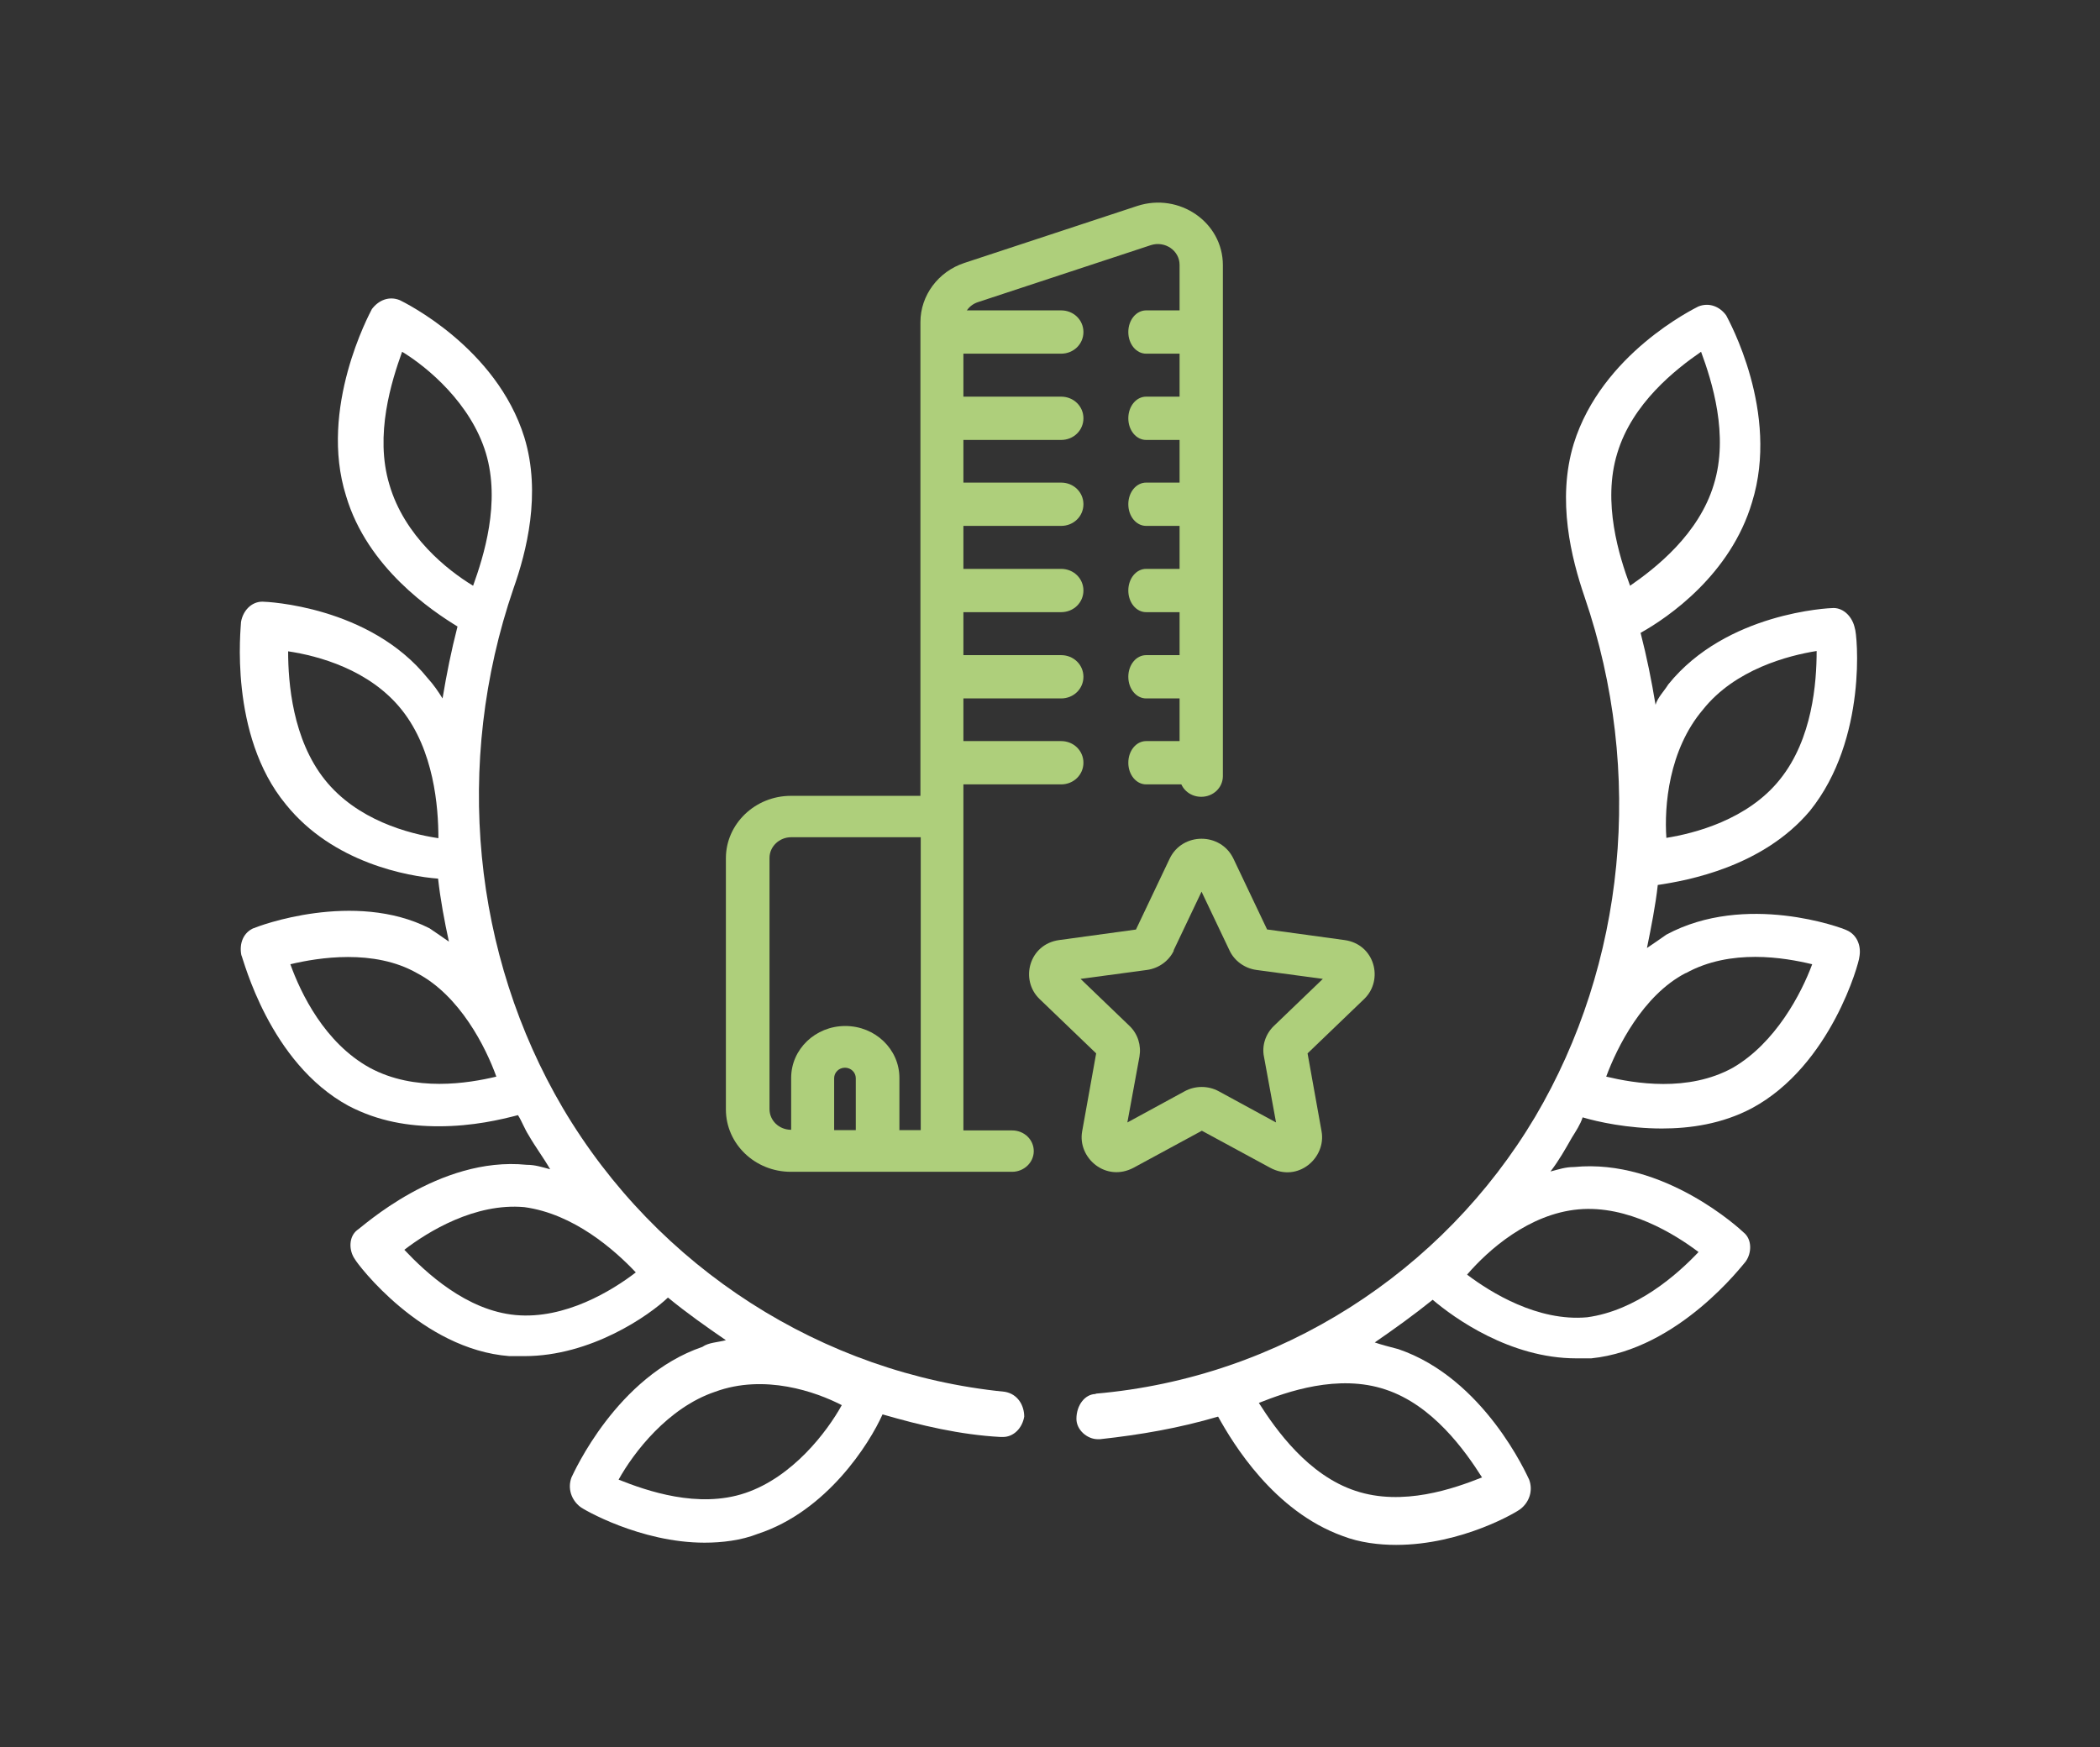 <?xml version="1.0" encoding="UTF-8"?>
<svg id="_Слой_1" data-name="Слой_1" xmlns="http://www.w3.org/2000/svg" viewBox="0 0 65.96 54.89">
  <rect x="0" y="0" width="65.96" height="54.89" fill="#333333" stroke="none"/>
  <defs>
    <style>
      .cls-1 {
        fill-rule: evenodd;
      }

      .cls-1, .cls-2 {
        fill: #aecf7b;
      }

      .cls-3 {
        fill: #fff;
      }
    </style>
  </defs>
  <path class="cls-2" d="M37.68,23.28c.31,0,.56.3.56.68s-.25.68-.56.68h-1.68c-.31,0-.56-.3-.56-.68s.25-.68.56-.68h1.68Z"/>
  <path class="cls-2" d="M37.68,20.58c.31,0,.56.3.56.68s-.25.68-.56.68h-1.68c-.31,0-.56-.3-.56-.68s.25-.68.56-.68h1.68Z"/>
  <path class="cls-2" d="M37.68,17.87c.31,0,.56.3.56.68s-.25.68-.56.68h-1.68c-.31,0-.56-.3-.56-.68s.25-.68.56-.68h1.68Z"/>
  <path class="cls-2" d="M37.68,15.16c.31,0,.56.3.56.68s-.25.68-.56.68h-1.68c-.31,0-.56-.3-.56-.68s.25-.68.56-.68h1.68Z"/>
  <path class="cls-2" d="M37.68,12.46c.31,0,.56.3.56.68s-.25.68-.56.68h-1.68c-.31,0-.56-.3-.56-.68s.25-.68.56-.68h1.68Z"/>
  <path class="cls-2" d="M37.68,9.75c.31,0,.56.3.56.68s-.25.68-.56.68h-1.68c-.31,0-.56-.3-.56-.68s.25-.68.56-.68h1.68Z"/>
  <g>
    <path class="cls-3" d="M7.98,29.15c-.34.14-.47.49-.4.85.07.14.88,3.39,3.37,4.74.94.49,1.89.64,2.83.64,1.08,0,1.95-.21,2.49-.35.13.21.2.42.34.64.2.35.47.71.67,1.06-.27-.07-.47-.14-.74-.14-2.76-.28-5.19,1.98-5.32,2.05-.27.21-.27.64-.07.92.07.14,2.09,2.83,4.85,3.04h.47c2.09,0,3.91-1.27,4.51-1.84.61.5,1.21.92,1.82,1.34-.27.07-.54.07-.74.21-2.69.92-4.04,3.96-4.11,4.1-.13.35,0,.71.27.92.07.07,1.89,1.13,3.91,1.13.54,0,1.15-.07,1.68-.28,2.16-.71,3.5-2.83,3.91-3.75,1.21.35,2.43.64,3.71.71h.07c.34,0,.61-.28.67-.64,0-.35-.2-.71-.61-.78-5.73-.57-10.91-3.89-13.88-8.91-2.83-4.81-3.44-10.82-1.55-16.33.4-1.13.88-2.97.34-4.74-.88-2.83-3.77-4.24-3.91-4.31-.34-.14-.67,0-.88.28-.07.14-1.68,3.11-.81,5.87.67,2.26,2.7,3.61,3.5,4.1-.2.78-.34,1.48-.47,2.26-.13-.21-.27-.42-.47-.64-1.82-2.26-5.05-2.4-5.19-2.4-.34,0-.61.28-.67.64,0,.14-.4,3.54,1.41,5.73,1.48,1.84,3.84,2.26,4.78,2.33.07.64.2,1.34.34,1.98-.2-.14-.4-.28-.61-.42-2.36-1.2-5.39-.07-5.52,0ZM26.44,44.14c-.47.85-1.55,2.26-3.03,2.76-1.48.5-3.1-.07-3.98-.42.47-.85,1.55-2.26,3.03-2.76,1.55-.57,3.17,0,3.98.42ZM19.97,39.97c-.74.57-2.22,1.48-3.77,1.34-1.55-.14-2.83-1.34-3.5-2.05.74-.57,2.22-1.48,3.77-1.34,1.55.21,2.83,1.34,3.5,2.05ZM10.2,24.49c-1.01-1.27-1.15-3.04-1.15-4.03.94.14,2.56.57,3.57,1.84,1.01,1.27,1.15,3.04,1.15,4.03-.94-.14-2.56-.57-3.57-1.84ZM12.23,15.22c-.47-1.56.07-3.25.4-4.17.81.49,2.16,1.63,2.63,3.18.47,1.56-.07,3.25-.4,4.17-.81-.49-2.16-1.56-2.63-3.18ZM15.59,33.82c-.88.21-2.56.49-3.98-.28-1.41-.78-2.16-2.33-2.49-3.25.88-.21,2.63-.49,3.98.28,1.35.71,2.16,2.33,2.49,3.25Z"/>
    <path class="cls-3" d="M34.42,43.79c-.34,0-.61.35-.61.78,0,.35.34.64.67.64h.07c1.28-.14,2.49-.35,3.71-.71.47.85,1.75,2.97,3.91,3.75.54.21,1.15.28,1.68.28,2.09,0,3.84-1.06,3.91-1.13.27-.21.4-.57.27-.92-.07-.14-1.41-3.18-4.11-4.1-.27-.07-.54-.14-.74-.21.61-.42,1.21-.85,1.82-1.34.67.57,2.43,1.84,4.51,1.84h.47c2.76-.28,4.78-2.97,4.85-3.04.2-.28.2-.71-.07-.92-.07-.07-2.49-2.33-5.32-2.05-.27,0-.47.07-.74.14.27-.35.47-.71.67-1.06.13-.21.27-.42.34-.64.47.14,1.42.35,2.49.35.88,0,1.89-.14,2.83-.64,2.49-1.34,3.37-4.6,3.37-4.74.07-.35-.07-.71-.4-.85-.13-.07-3.17-1.2-5.66.14-.2.14-.4.28-.61.42.13-.64.27-1.34.34-1.98.94-.14,3.3-.57,4.78-2.33,1.82-2.26,1.48-5.59,1.41-5.73-.07-.35-.34-.64-.67-.64-.13,0-3.37.14-5.19,2.4-.13.21-.34.42-.4.64-.13-.78-.27-1.48-.47-2.26.88-.49,2.83-1.84,3.5-4.1.88-2.83-.74-5.73-.81-5.87-.2-.28-.54-.42-.88-.28-.13.07-3.03,1.48-3.91,4.31-.54,1.77-.07,3.61.34,4.81,1.89,5.52,1.28,11.53-1.55,16.33-2.9,4.88-8.02,8.2-13.81,8.7ZM43.52,43.65c1.48.49,2.49,1.91,3.03,2.76-.88.35-2.49.92-3.98.42-1.48-.49-2.49-1.91-3.03-2.76.88-.35,2.49-.92,3.98-.42ZM53.49,22.29c1.01-1.27,2.69-1.7,3.57-1.84,0,.99-.13,2.76-1.15,4.03-1.01,1.27-2.69,1.7-3.57,1.84-.07-.99.07-2.76,1.15-4.03ZM50.8,14.23c.47-1.56,1.82-2.62,2.63-3.18.34.92.88,2.62.4,4.17-.47,1.56-1.82,2.62-2.63,3.18-.34-.92-.88-2.62-.4-4.17ZM52.95,30.57c1.41-.78,3.1-.49,3.97-.28-.34.92-1.15,2.47-2.49,3.25-1.41.78-3.1.49-3.98.28.34-.92,1.15-2.55,2.49-3.25ZM49.58,37.99c1.55-.14,3.03.78,3.77,1.34-.67.71-1.95,1.84-3.5,2.05-1.55.14-3.03-.78-3.77-1.34.67-.78,1.95-1.91,3.5-2.05Z"/>
    <path class="cls-1" d="M38.41,8.33c0-1.35-1.37-2.29-2.69-1.86l-5.43,1.79c-.82.27-1.38,1.02-1.38,1.86v14.88h-4.07c-1.12,0-2.04.88-2.04,1.96v7.89c0,1.08.91,1.96,2.04,1.96h6.95c.37,0,.68-.29.68-.65s-.3-.65-.68-.65h-1.53V10.11c0-.28.18-.53.46-.62l5.43-1.79c.44-.14.9.17.9.62v16.06c0,.36.3.65.68.65s.68-.29.68-.65V8.33ZM28.24,35.5h.68v-9.2h-4.07c-.37,0-.68.29-.68.65v7.89c0,.36.3.65.68.65v-1.63c0-.9.76-1.63,1.7-1.63s1.7.73,1.7,1.63v1.63ZM26.88,35.5v-1.63c0-.18-.15-.33-.34-.33s-.34.15-.34.33v1.63h.68Z"/>
    <path class="cls-2" d="M33.33,23.28c.39,0,.7.3.7.68s-.31.68-.7.68h-3.51c-.39,0-.7-.3-.7-.68s.31-.68.7-.68h3.51Z"/>
    <path class="cls-2" d="M33.33,20.58c.39,0,.7.3.7.68s-.31.68-.7.68h-3.51c-.39,0-.7-.3-.7-.68s.31-.68.7-.68h3.51Z"/>
    <path class="cls-2" d="M33.33,17.87c.39,0,.7.3.7.68s-.31.68-.7.68h-3.51c-.39,0-.7-.3-.7-.68s.31-.68.7-.68h3.51Z"/>
    <path class="cls-2" d="M33.33,15.16c.39,0,.7.3.7.68s-.31.68-.7.68h-3.51c-.39,0-.7-.3-.7-.68s.31-.68.7-.68h3.51Z"/>
    <path class="cls-2" d="M33.33,12.46c.39,0,.7.3.7.68s-.31.68-.7.68h-3.51c-.39,0-.7-.3-.7-.68s.31-.68.7-.68h3.51Z"/>
    <path class="cls-2" d="M33.33,9.75c.39,0,.7.3.7.68s-.31.68-.7.68h-3.51c-.39,0-.7-.3-.7-.68s.31-.68.7-.68h3.51Z"/>
    <path class="cls-1" d="M39.8,29.2l-1.06-2.23c-.4-.83-1.6-.83-2,0l-1.06,2.23-2.41.33c-.95.13-1.24,1.25-.62,1.85l1.78,1.71-.44,2.45c-.15.83.74,1.61,1.62,1.14l2.14-1.16,2.14,1.16c.88.48,1.77-.31,1.62-1.14l-.44-2.45,1.78-1.71c.62-.6.33-1.72-.62-1.85l-2.41-.33ZM36.86,29.86l.88-1.85.88,1.85c.15.32.47.56.85.61l2.08.28-1.54,1.48c-.26.25-.38.62-.31.96l.38,2.07-1.8-.98c-.33-.18-.74-.18-1.07,0l-1.8.98.38-2.07c.06-.35-.05-.71-.31-.96l-1.54-1.48,2.08-.28c.38-.05.7-.29.85-.61Z"/>
  </g>
</svg>